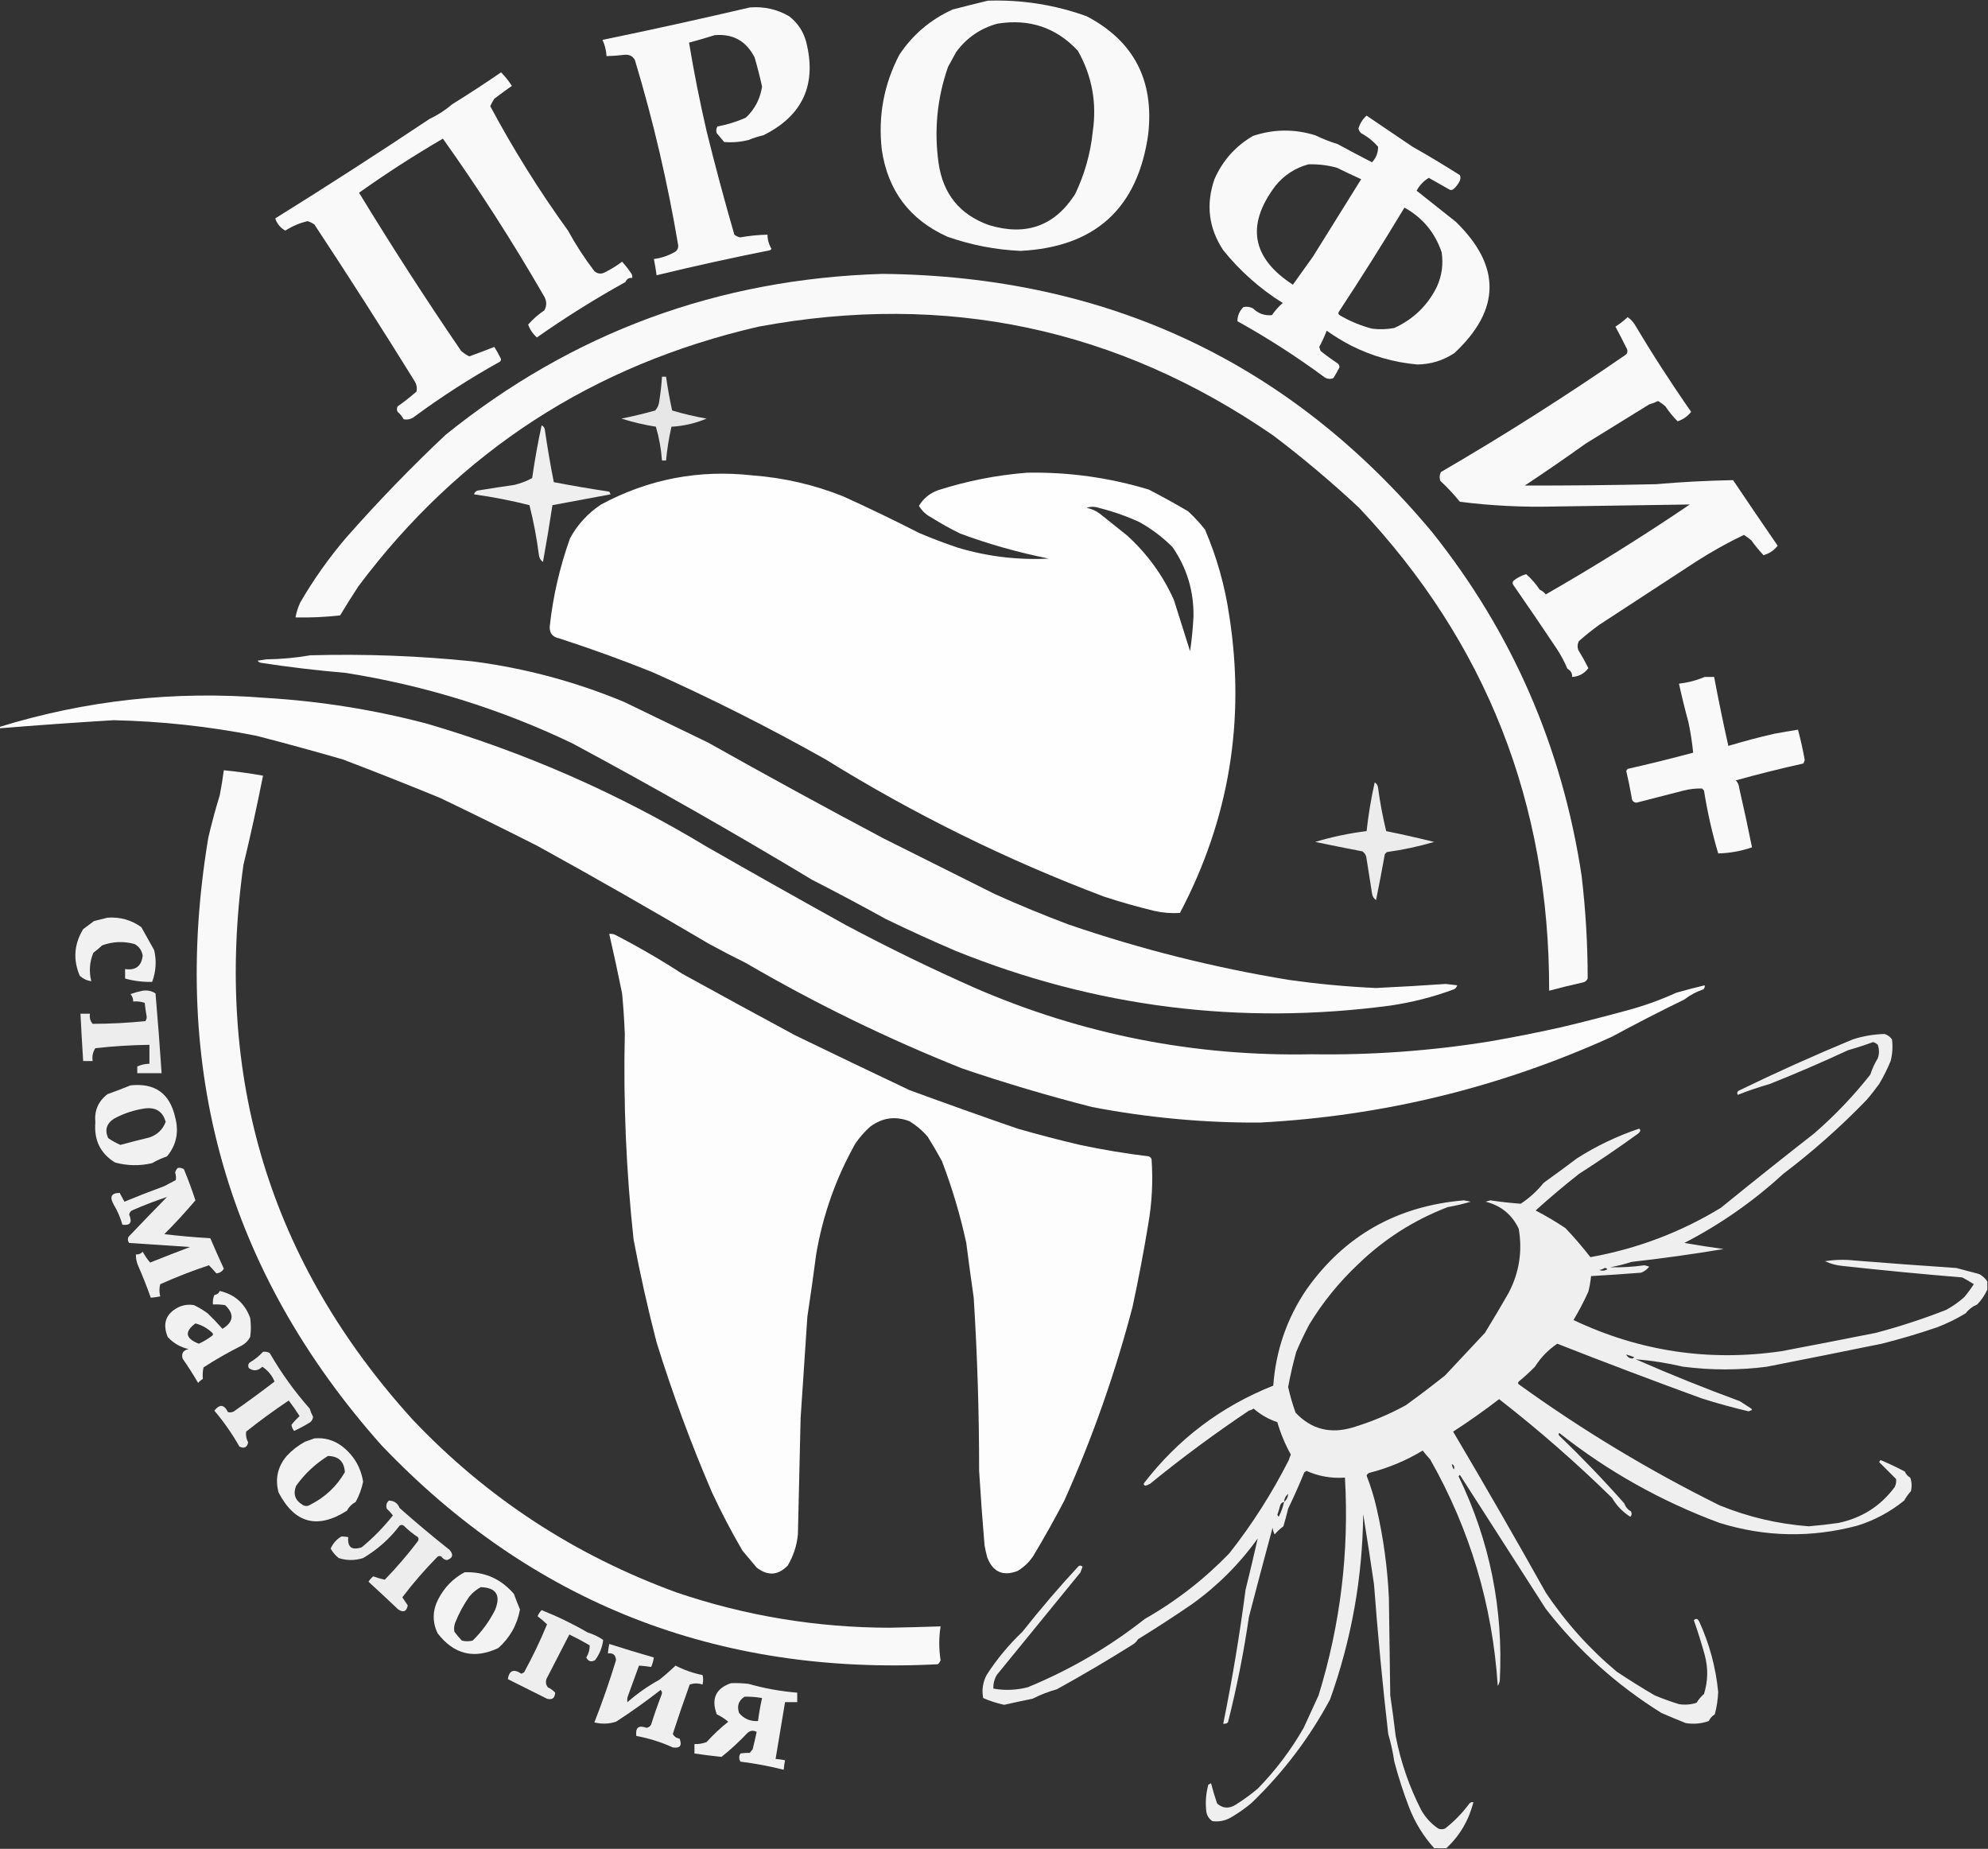 <?xml version="1.0" encoding="UTF-8"?> <svg xmlns="http://www.w3.org/2000/svg" width="1470" height="1367" viewBox="0 0 1470 1367" fill="none"><rect x="0" y="0" width="1470" height="1367" fill="#333333" stroke="none"/><g clip-path="url(#clip0_75_101)"><path opacity="0.972" fill-rule="evenodd" clip-rule="evenodd" d="M730.5 0.5C755.592 -0.308 779.926 3.526 803.5 12C838.417 30.317 853.584 59.484 849 99.5C841.247 154.08 809.747 182.747 754.5 185.5C735.954 184.638 717.954 181.138 700.5 175C672.602 162.421 656.435 140.921 652 110.5C649.234 85.75 653.568 62.416 665 40.5C674.9 25.598 688.066 14.431 704.5 7C713.28 4.715 721.947 2.548 730.5 0.5ZM737.5 17.5C761.147 13.683 780.981 20.35 797 37.5C807.501 56.116 811.167 76.116 808 97.5C806.317 113.58 801.984 128.914 795 143.5C779.978 167.016 758.811 174.683 731.5 166.5C709.816 158.869 697.316 143.536 694 120.5C690.624 96.22 692.958 72.554 701 49.5C702.991 45.839 704.991 42.172 707 38.5C714.72 27.977 724.887 20.977 737.5 17.5Z" fill="white"></path><path opacity="0.97" fill-rule="evenodd" clip-rule="evenodd" d="M554.5 5.5C564.907 4.675 574.573 6.842 583.5 12C589.656 16.761 593.823 22.928 596 30.5C604.183 62.328 593.683 85.494 564.5 100C560.73 100.868 557.064 102.034 553.5 103.5C547.568 104.993 541.568 105.493 535.5 105C533.667 102.833 531.833 100.667 530 98.5C529.349 96.765 529.515 95.098 530.5 93.5C537.756 92.165 544.756 89.998 551.5 87C558.11 80.782 562.11 73.115 563.5 64C561.92 56.849 560.087 49.682 558 42.5C551.851 30.343 542.017 24.843 528.5 26C522.199 27.991 515.865 29.825 509.5 31.5C513.133 53.462 517.466 75.295 522.5 97C528.829 122.651 535.663 148.151 543 173.5C544.313 174.573 545.813 175.24 547.5 175.5C554.116 174.32 560.782 173.654 567.5 173.5C567.562 177.337 568.562 180.837 570.5 184C570.167 184.333 569.833 184.667 569.5 185C541.317 190.602 513.317 196.769 485.5 203.5C484.962 199.476 484.295 195.476 483.5 191.5C489.225 190.758 494.559 188.925 499.5 186C500.944 184.874 501.61 183.374 501.5 181.5C493.717 135.122 483.051 89.456 469.5 44.5C467.982 41.559 465.482 40.226 462 40.5C457.511 41.04 453.011 41.374 448.5 41.5C448.256 37.272 447.256 33.272 445.5 29.5C482.13 21.92 518.463 13.92 554.5 5.5Z" fill="white"></path><path opacity="0.971" fill-rule="evenodd" clip-rule="evenodd" d="M370.5 53.5C373.493 56.501 376.159 59.835 378.5 63.5C374.092 66.604 369.759 69.771 365.5 73C364.373 74.753 363.373 76.587 362.5 78.5C379.68 110.586 398.846 141.252 420 170.5C425.754 181.015 432.254 191.015 439.5 200.5C441.826 202.449 444.326 202.782 447 201.5C451.61 199.211 455.943 196.544 460 193.5C462.589 196.368 464.922 199.368 467 202.5C467.483 203.448 467.649 204.448 467.5 205.5C465.088 205.244 463.421 206.244 462.5 208.5C439.901 221.044 418.067 234.711 397 249.5C394.064 246.891 391.897 243.724 390.5 240C393.993 236.012 397.993 232.512 402.5 229.5C404.506 225.897 404.34 222.231 402 218.5C378.987 178.656 354.153 139.989 327.5 102.5C306.206 114.923 285.539 128.256 265.5 142.5C289.617 182.129 314.784 221.129 341 259.5C342.845 261.087 344.845 262.421 347 263.5C353.292 261.24 359.459 258.907 365.5 256.5C367.087 258.97 368.587 261.636 370 264.5C370.749 265.635 370.583 266.635 369.5 267.5C347.71 279.618 326.71 293.118 306.5 308C304.086 309.885 301.419 310.552 298.5 310C297.349 307.881 295.849 306.047 294 304.5C293.333 303.167 293.333 301.833 294 300.5C298.848 297.074 303.515 293.408 308 289.5C308.484 287.087 308.15 284.754 307 282.5C282.715 243.301 257.881 204.468 232.5 166C230.933 164.924 229.266 164.091 227.5 163.5C221.519 164.913 216.019 167.246 211 170.5C207.373 168.514 204.873 165.514 203.5 161.5C241.897 137.6 279.897 113.1 317.5 88C323.714 85.067 329.381 81.4 334.5 77C346.795 69.37 358.795 61.537 370.5 53.5Z" fill="white"></path><path opacity="0.969" fill-rule="evenodd" clip-rule="evenodd" d="M1010.5 85.5C1021.85 93.173 1033.18 100.84 1044.5 108.5C1056.35 115.203 1068.02 122.203 1079.5 129.5C1080.19 131.064 1080.02 132.731 1079 134.5C1077.85 136.649 1076.35 138.482 1074.5 140C1073.5 140.667 1072.5 140.667 1071.5 140C1066.48 137.157 1061.48 134.323 1056.5 131.5C1052.64 133.858 1049.64 137.025 1047.5 141C1057.1 148.586 1066.77 156.253 1076.5 164C1110.06 196.674 1109.73 229.007 1075.5 261C1067.24 266.527 1058.07 269.36 1048 269.5C1030.77 267.941 1014.44 263.275 999 255.5C992.746 252.246 986.746 248.579 981 244.5C979.424 248.65 977.591 252.65 975.5 256.5C975.833 257.5 976.167 258.5 976.5 259.5C980.693 262.86 985.026 266.027 989.5 269C990.059 269.725 990.392 270.558 990.5 271.5C989.112 274.261 987.612 276.927 986 279.5C983.853 280.476 981.686 280.309 979.5 279C958.895 263.781 937.395 249.947 915 237.5C914.993 233.46 916.493 229.96 919.5 227C921.913 226.516 924.246 226.85 926.5 228C930.415 231.86 935.082 233.527 940.5 233C942.824 229.677 945.491 226.677 948.5 224C931.651 213.486 916.985 200.486 904.5 185C893.734 168.724 891.567 151.224 898 132.5C904.048 118.724 913.548 108.057 926.5 100.5C941.736 95.418 957.069 95.251 972.5 100C977.818 102.574 983.318 104.741 989 106.5C997.597 111.165 1006.1 115.665 1014.5 120C1017.57 116.713 1019.07 112.88 1019 108.5C1015.45 104.421 1011.29 101.088 1006.5 98.5C1005.45 97.562 1004.78 96.395 1004.5 95C1005.66 91.156 1007.66 87.99 1010.5 85.5ZM967.5 121.5C974.622 121.284 981.622 122.117 988.5 124C994.451 126.929 1000.45 129.762 1006.5 132.5C994.655 151.53 982.822 170.53 971 189.5C966 196.5 961 203.5 956 210.5C925.587 190.773 921.253 166.439 943 137.5C949.531 129.478 957.698 124.145 967.5 121.5ZM1038.5 153.5C1051.89 160.913 1061.05 171.913 1066 186.5C1067.34 195.366 1066.18 203.866 1062.5 212C1055.65 225.853 1045.15 236.019 1031 242.5C1025.53 243.546 1020.03 243.712 1014.5 243C1006.04 240.77 998.04 237.437 990.5 233C989.549 232.282 989.383 231.449 990 230.5C1006.65 205.214 1022.82 179.548 1038.5 153.5Z" fill="white"></path><path opacity="0.971" fill-rule="evenodd" clip-rule="evenodd" d="M652.5 202.5C818.659 204.16 954.159 267.826 1059 393.5C1118.26 467.761 1155.1 552.427 1169.5 647.5C1172.49 672.882 1173.99 698.215 1174 723.5C1173.22 725.215 1171.89 726.215 1170 726.5C1161.75 728.315 1153.58 730.315 1145.5 732.5C1145.73 593.966 1098.9 474.966 1005 375.5C984.64 356.453 963.473 338.62 941.5 322C826.262 242.639 699.429 215.806 561 241.5C438.411 269.724 339.744 333.724 265 433.5C260.384 440.559 255.884 447.726 251.5 455C240.536 456.248 229.536 456.748 218.5 456.5C219.178 452.715 220.345 449.049 222 445.5C231.832 428.528 243.165 412.528 256 397.5C279.412 370.91 303.912 345.577 329.5 321.5C423.277 245.847 530.943 206.181 652.5 202.5Z" fill="white"></path><path opacity="0.97" fill-rule="evenodd" clip-rule="evenodd" d="M1203.5 234.5C1205.43 235.763 1207.1 237.43 1208.5 239.5C1221.76 261.734 1235.76 283.401 1250.5 304.5C1247.87 307.817 1244.54 310.15 1240.5 311.5C1237.15 308.149 1234.15 304.482 1231.5 300.5C1229.81 298.973 1227.97 297.64 1226 296.5C1223.93 297.525 1221.76 298.358 1219.5 299C1203.79 308.73 1188.13 318.396 1172.5 328C1157.74 338.559 1142.74 348.893 1127.5 359C1159.83 359.06 1192.17 358.727 1224.5 358C1243.37 356.36 1262.37 355.36 1281.5 355C1292.34 371.149 1303.34 387.315 1314.5 403.5C1311.76 406.954 1308.26 409.288 1304 410.5C1300.77 407.049 1297.77 403.382 1295 399.5C1293.26 398.044 1291.42 396.711 1289.5 395.5C1277.37 401.318 1265.7 407.818 1254.5 415C1230.41 430.701 1206.41 446.367 1182.5 462C1177.32 465.76 1172.32 469.76 1167.5 474C1166.41 476.064 1166.24 478.231 1167 480.5C1169.68 484.857 1172.18 489.357 1174.5 494C1171.51 498.046 1167.51 500.213 1162.5 500.5C1162.62 497.743 1161.45 495.743 1159 494.5C1156.79 489.196 1154.12 484.196 1151 479.5C1140.52 463.804 1129.86 448.138 1119 432.5C1118.33 431.5 1118.33 430.5 1119 429.5C1121.81 427.199 1124.98 425.533 1128.5 424.5C1132.31 427.814 1135.64 431.647 1138.5 436C1140.31 436.81 1141.81 437.976 1143 439.5C1179.43 418.607 1214.93 396.441 1249.5 373C1216.17 373.458 1182.84 373.958 1149.5 374.5C1126.07 375.097 1102.74 373.93 1079.5 371C1075.05 365.514 1070.22 360.347 1065 355.5C1064.24 353.231 1064.41 351.064 1065.5 349C1112.33 321.757 1157.99 292.757 1202.5 262C1203.65 260.396 1203.65 258.73 1202.5 257C1199.93 251.774 1197.26 246.607 1194.5 241.5C1197.83 239.366 1200.83 237.032 1203.5 234.5Z" fill="white"></path><path opacity="0.882" fill-rule="evenodd" clip-rule="evenodd" d="M489.5 278.5C490.5 278.5 491.5 278.5 492.5 278.5C493.689 286.871 495.189 295.204 497 303.5C505.301 306.002 513.801 308.002 522.5 309.5C514.246 312.991 505.579 314.991 496.5 315.5C494.621 323.743 493.288 332.076 492.5 340.5C491.5 340.5 490.5 340.5 489.5 340.5C488.882 332.006 487.382 323.673 485 315.5C476.355 314.125 467.855 312.125 459.5 309.5C467.915 307.82 476.248 305.82 484.5 303.5C486.252 301.494 487.252 299.161 487.5 296.5C488.449 290.524 489.116 284.524 489.5 278.5Z" fill="white"></path><path opacity="0.918" fill-rule="evenodd" clip-rule="evenodd" d="M400.5 314.5C402.045 315.23 402.878 316.563 403 318.5C404.845 331.255 407.012 343.922 409.5 356.5C423.03 359.102 436.697 361.435 450.5 363.5C450.833 364.167 451.167 364.833 451.5 365.5C437.147 368.174 422.813 370.841 408.5 373.5C406.355 387.516 404.021 401.516 401.5 415.5C399.76 414.284 398.76 412.618 398.5 410.5C396.917 398.001 394.584 385.667 391.5 373.5C377.985 370.102 364.318 367.435 350.5 365.5C351.115 363.616 352.448 362.616 354.5 362.5C363.152 361.073 371.819 359.74 380.5 358.5C385.103 357.357 389.437 355.69 393.5 353.5C395.38 340.315 397.713 327.315 400.5 314.5Z" fill="white"></path><path opacity="0.993" fill-rule="evenodd" clip-rule="evenodd" d="M759.5 349.5C790.232 348.951 820.232 353.118 849.5 362C859.313 367.073 868.98 372.406 878.5 378C883.006 382.173 887.173 386.673 891 391.5C899.809 412.071 905.809 433.404 909 455.5C921.031 532.775 908.865 605.941 872.5 675C866.116 675.399 859.783 674.899 853.5 673.5C841.032 670.466 828.699 666.966 816.5 663C744.402 635.783 675.735 601.95 610.5 561.5C568.857 538.038 526.19 516.538 482.5 497C459.787 487.874 436.787 479.54 413.5 472C408.524 471.027 406.191 468.027 406.5 463C408.948 440.763 413.948 419.096 421.5 398C427.076 387.757 434.742 379.424 444.5 373C479.431 354.216 516.764 347.05 556.5 351.5C579.716 353.253 602.049 358.419 623.5 367C642.397 375.574 661.063 384.574 679.5 394C689.011 398.059 698.678 401.726 708.5 405C730.361 411.524 752.694 414.191 775.5 413C753.147 408.555 731.313 402.388 710 394.5C702.607 390.887 695.44 386.887 688.5 382.5C684.724 380.559 681.724 377.726 679.5 374C682.803 368.532 687.47 364.699 693.5 362.5C715.096 355.57 737.096 351.237 759.5 349.5ZM803.5 375.5C806.331 374.444 809.331 374.444 812.5 375.5C822.871 378.088 832.871 381.588 842.5 386C851.519 391.017 859.686 397.183 867 404.5C877.659 419.962 882.826 437.128 882.5 456C882.071 464.543 881.238 473.043 880 481.5C876.004 468.852 872.004 456.186 868 443.5C859.819 425.324 848.319 409.491 833.5 396C826.858 390.697 820.191 385.364 813.5 380C810.531 377.682 807.198 376.182 803.5 375.5Z" fill="white"></path><path opacity="0.977" fill-rule="evenodd" clip-rule="evenodd" d="M229.5 484.5C269.723 483.4 309.723 484.9 349.5 489C388.158 493.998 425.491 503.998 461.5 519C482.113 528.972 502.78 538.972 523.5 549C566.459 573.15 609.792 596.817 653.5 620C680.833 633.667 708.167 647.333 735.5 661C753.44 669.09 771.606 676.59 790 683.5C843.127 701.728 897.461 715.395 953 724.5C974.524 727.551 996.024 729.551 1017.5 730.5C1034.68 729.689 1051.84 728.689 1069 727.5C1071.83 727.833 1074.67 728.167 1077.5 728.5C1077.13 729.902 1076.3 730.902 1075 731.5C1059.78 737.146 1044.11 741.146 1028 743.5C917.037 758.248 809.871 744.748 706.5 703C689.171 695.587 672.005 687.753 655 679.5C636.978 669.549 618.812 659.883 600.5 650.5C542.345 615.493 483.178 581.826 423 549.5C369.796 524.068 313.963 506.734 255.5 497.5C234.404 495.715 213.404 493.215 192.5 490C191.692 489.692 191.025 489.192 190.5 488.5C192.667 488.167 194.833 487.833 197 487.5C208.212 487.335 219.045 486.335 229.5 484.5Z" fill="white"></path><path opacity="0.967" fill-rule="evenodd" clip-rule="evenodd" d="M1260.5 500.5C1262.83 500.5 1265.17 500.5 1267.5 500.5C1270.7 517.544 1274.2 534.544 1278 551.5C1289.21 548.123 1300.54 545.123 1312 542.5C1317.83 541.433 1323.67 540.433 1329.5 539.5C1331.48 546.887 1333.14 554.387 1334.5 562C1334.17 562.833 1333.83 563.667 1333.5 564.5C1316.72 568.222 1300.06 572.389 1283.5 577C1285 578.491 1285.84 580.324 1286 582.5C1289.37 597.074 1292.54 611.74 1295.5 626.5C1287.4 629.295 1279.06 630.795 1270.5 631C1265.99 615.787 1262.49 600.287 1260 584.5C1259.5 584 1259 583.5 1258.5 583C1253.97 582.891 1249.47 583.391 1245 584.5C1233.34 587.499 1221.67 590.499 1210 593.5C1207.72 593.188 1206.55 591.855 1206.5 589.5C1205.36 582.958 1204.02 576.458 1202.5 570C1202.83 569.5 1203.17 569 1203.5 568.5C1219.82 564.806 1235.99 560.806 1252 556.5C1251.23 548.996 1250.07 541.496 1248.5 534C1245.91 524.489 1243.58 514.989 1241.5 505.5C1248.24 504.696 1254.57 503.03 1260.5 500.5Z" fill="white"></path><path opacity="0.981" fill-rule="evenodd" clip-rule="evenodd" d="M-0.5 538.5C-0.5 538.167 -0.5 537.833 -0.5 537.5C63.456 517.745 129.123 510.578 196.5 516C236.818 518.426 276.485 524.759 315.5 535C388.593 556.459 457.593 586.792 522.5 626C556.582 645.499 590.916 664.833 625.5 684C656.739 700.64 688.572 716.14 721 730.5C800.381 764.899 883.381 781.232 970 779.5C1014.12 780.181 1057.95 777.014 1101.5 770C1119.25 766.931 1136.91 763.431 1154.5 759.5C1170.23 755.753 1185.9 751.753 1201.5 747.5C1214.6 744.08 1227.26 739.58 1239.5 734C1246.51 731.999 1253.51 730.166 1260.5 728.5C1260.72 729.675 1260.39 730.675 1259.5 731.5C1254.38 733.226 1249.71 735.726 1245.5 739C1227.44 747.78 1209.61 756.947 1192 766.5C1109.2 804.061 1022.37 825.228 931.5 830C889.902 830.222 848.569 826.388 807.5 818.5C775.109 810.237 743.109 800.737 711.5 790C656.146 767.938 602.813 741.938 551.5 712C542.401 707.523 533.401 702.856 524.5 698C482.54 673.213 440.207 649.047 397.5 625.5C373.574 613.37 349.574 601.537 325.5 590C301.642 580.199 277.642 570.699 253.5 561.5C232.181 555.339 210.848 549.505 189.5 544C154.76 537.117 119.594 533.283 84 532.5C55.81 534.202 27.643 536.202 -0.5 538.5Z" fill="white"></path><path opacity="0.971" fill-rule="evenodd" clip-rule="evenodd" d="M165.5 569.5C175.256 570.465 184.923 571.799 194.5 573.5C190.092 595.718 185.259 617.718 180 639.5C158.079 796.693 199.746 933.36 305 1049.5C359.75 1107.3 424.917 1149.96 500.5 1177.5C551.298 1194.71 603.631 1203.38 657.5 1203.5C670.172 1203.26 682.838 1202.92 695.5 1202.5C694.201 1210.83 694.201 1219.16 695.5 1227.5C695.081 1228.67 694.415 1229.67 693.5 1230.5C530.145 1238.92 392.978 1184.92 282 1068.5C168.193 940.429 125.526 790.763 154 619.5C156.455 608.891 159.288 598.391 162.5 588C163.696 581.854 164.696 575.687 165.5 569.5Z" fill="white"></path><path opacity="0.906" fill-rule="evenodd" clip-rule="evenodd" d="M1016.5 578.5C1017.97 579.347 1018.8 580.68 1019 582.5C1020.45 593.353 1022.45 604.02 1025 614.5C1036.91 616.932 1048.75 619.599 1060.5 622.5C1049.04 625.844 1037.37 628.344 1025.5 630C1025 630.5 1024.5 631 1024 631.5C1021.97 642.86 1019.81 654.194 1017.5 665.5C1015.76 664.284 1014.76 662.618 1014.5 660.5C1013.12 652.007 1011.79 643.507 1010.5 635C1010.32 632.7 1009.32 630.866 1007.5 629.5C995.816 627.257 984.15 624.924 972.5 622.5C984.925 618.761 997.591 616.094 1010.5 614.5C1011.85 602.334 1013.85 590.334 1016.5 578.5Z" fill="white"></path><path opacity="0.926" fill-rule="evenodd" clip-rule="evenodd" d="M79.5 678.5C88.77 677.853 97.104 680.187 104.5 685.5C107.677 691.189 110.843 696.856 114 702.5C115.859 710.487 115.359 718.32 112.5 726C105.646 726.133 98.979 725.299 92.5 723.5C92.5 721.167 92.5 718.833 92.5 716.5C100.317 717.682 104.65 714.349 105.5 706.5C104.837 702.659 102.837 699.825 99.5 698C91.381 695.771 83.381 696.104 75.5 699C73.442 700.933 71.275 702.767 69 704.5C66.207 711.297 65.707 718.297 67.5 725.5C64.282 725.024 61.448 723.691 59 721.5C53.92 709.591 54.754 698.091 61.5 687C64.167 685 66.833 683 69.5 681C72.952 680.115 76.286 679.282 79.5 678.5Z" fill="white"></path><path opacity="0.991" fill-rule="evenodd" clip-rule="evenodd" d="M450.5 690.5C451.873 690.343 453.207 690.51 454.5 691C471.664 699.836 488.331 709.502 504.5 720C532.215 735.276 560.048 750.443 588 765.5C616.133 779.15 644.3 792.65 672.5 806C698.999 815.739 725.665 825.239 752.5 834.5C767.74 838.881 783.074 842.881 798.5 846.5C815.384 850.073 832.384 852.907 849.5 855C850.428 855.388 851.095 856.055 851.5 857C852.662 873.232 851.829 889.398 849 905.5C845.652 925.753 841.819 945.919 837.5 966C824.625 1015.29 807.792 1063.13 787 1109.5C779.697 1123.45 772.031 1137.12 764 1150.5C761.011 1154.99 757.178 1158.65 752.5 1161.5C741.674 1165.67 734.174 1162.34 730 1151.5C729.206 1148.53 728.539 1145.53 728 1142.5C726.439 1124.07 725.106 1105.73 724 1087.5C724.02 1044.79 722.687 1002.12 720 959.5C718.075 946.114 716.241 932.614 714.5 919C710.031 898.336 704.031 878.17 696.5 858.5C693.158 852.344 689.658 846.344 686 840.5C682.138 835.976 677.638 832.142 672.5 829C662.073 825.026 652.406 826.359 643.5 833C639.304 836.696 635.637 840.863 632.5 845.5C618.095 871.041 608.429 898.374 603.5 927.5C601.496 942.865 599.33 958.198 597 973.5C595.329 998.62 593.662 1023.62 592 1048.5C591.364 1077.17 590.697 1105.83 590 1134.5C589.195 1142.76 586.695 1150.42 582.5 1157.5C575.338 1164.88 567.671 1165.38 559.5 1159C555.963 1154.8 552.463 1150.64 549 1146.5C540.838 1132.51 533.338 1118.18 526.5 1103.5C510.906 1067.26 497.239 1030.26 485.5 992.5C478.969 967.292 473.302 941.959 468.5 916.5C463.032 866.109 460.866 815.442 462 764.5C461.613 754.481 460.946 744.481 460 734.5C457.019 719.761 453.853 705.094 450.5 690.5Z" fill="white"></path><path opacity="0.91" fill-rule="evenodd" clip-rule="evenodd" d="M105.5 732.5C109.03 731.989 112.196 732.656 115 734.5C116.682 754.04 118.182 773.707 119.5 793.5C113.5 793.5 107.5 793.5 101.5 793.5C101.5 791.833 101.5 790.167 101.5 788.5C104.336 787.224 107.336 786.558 110.5 786.5C110.5 781.833 110.5 777.167 110.5 772.5C97.128 772.691 83.795 773.525 70.5 775C68.656 777.804 67.989 780.97 68.5 784.5C66.167 784.5 63.833 784.5 61.5 784.5C60.745 772.839 60.078 761.172 59.5 749.5C61.833 749.5 64.167 749.5 66.5 749.5C66.055 752.365 66.722 754.865 68.5 757C81.514 756.958 94.514 756.291 107.5 755C108.081 754.107 108.415 753.107 108.5 752C107.877 748.519 107.377 745.019 107 741.5C104.281 740.556 101.448 740.223 98.5 740.5C98.528 738.418 97.861 736.584 96.5 735C99.5 733.926 102.5 733.093 105.5 732.5Z" fill="white"></path><path opacity="0.92" fill-rule="evenodd" clip-rule="evenodd" d="M1469.5 947.5C1469.5 949.5 1469.5 951.5 1469.5 953.5C1467.68 957.515 1465.18 961.182 1462 964.5C1458.57 965.931 1455.74 968.098 1453.5 971C1446.68 975.158 1439.52 978.658 1432 981.5C1418.66 986.043 1405.16 990.043 1391.5 993.5C1363.11 999.284 1334.78 1004.95 1306.5 1010.5C1285.83 1013.17 1265.17 1013.17 1244.5 1010.5C1232.93 1007.79 1221.26 1005.96 1209.5 1005C1234.79 1016.08 1260.46 1026.42 1286.5 1036C1289.34 1037.83 1292.17 1039.67 1295 1041.5C1295.17 1041.83 1295.33 1042.17 1295.5 1042.5C1294.67 1042.83 1293.83 1043.17 1293 1043.5C1281.37 1040.77 1269.87 1037.6 1258.5 1034C1222.69 1020.96 1187.03 1007.46 1151.5 993.5C1144.81 998.028 1139.31 1003.69 1135 1010.5C1131.22 1014.36 1127.22 1018.03 1123 1021.5C1122.33 1022.17 1122.33 1022.83 1123 1023.5C1169.91 1057.36 1219.41 1087.2 1271.5 1113C1292.72 1121.64 1314.72 1126.81 1337.5 1128.5C1344.86 1127.89 1352.19 1127.05 1359.5 1126C1376.8 1122.33 1390.63 1113.5 1401 1099.5C1401.99 1097.55 1402.32 1095.55 1402 1093.5C1397.82 1089.32 1393.65 1085.15 1389.5 1081C1389.83 1080.5 1390.17 1080 1390.5 1079.5C1396.59 1082.05 1402.59 1084.88 1408.5 1088C1409.31 1089.97 1410.64 1091.47 1412.5 1092.5C1413.66 1095.78 1413.82 1099.12 1413 1102.5C1411.09 1104.66 1409.42 1106.99 1408 1109.5C1397.65 1117.86 1386.15 1124.03 1373.5 1128C1339.32 1137.12 1305.32 1136.46 1271.5 1126C1228.24 1109.96 1188.74 1087.8 1153 1059.5C1152.33 1060.17 1152.33 1060.83 1153 1061.5C1169.64 1077.48 1185.64 1094.14 1201 1111.5C1201.94 1114.11 1203.61 1116.11 1206 1117.5C1206.78 1118.94 1206.61 1120.28 1205.5 1121.5C1199.87 1117.88 1195.37 1113.21 1192 1107.5C1165.63 1081.63 1137.79 1057.3 1108.5 1034.5C1097.39 1043.04 1086.05 1051.04 1074.5 1058.5C1097.8 1097.88 1120.63 1137.55 1143 1177.5C1157.77 1199.59 1175.27 1219.09 1195.5 1236C1204.64 1242.07 1213.98 1247.91 1223.5 1253.5C1229.42 1255.96 1235.42 1258.13 1241.5 1260C1245.91 1260.7 1250.24 1260.36 1254.5 1259C1255.96 1256.54 1257.79 1254.37 1260 1252.5C1262.98 1242.92 1263.15 1233.25 1260.5 1223.5C1258.12 1214.87 1255.46 1206.37 1252.5 1198C1253.99 1196.37 1255.32 1196.7 1256.5 1199C1264.04 1215.53 1268.71 1232.87 1270.5 1251C1270.26 1256.59 1269.43 1262.09 1268 1267.5C1266.04 1268.75 1264.54 1270.41 1263.5 1272.5C1257.99 1274.45 1252.32 1274.95 1246.5 1274C1240.49 1271.61 1234.49 1269.11 1228.5 1266.5C1195.32 1245.81 1166.82 1220.14 1143 1189.5C1121.87 1156.59 1100.7 1123.59 1079.5 1090.5C1079.17 1090.83 1078.83 1091.17 1078.5 1091.5C1101.55 1139.09 1111.71 1189.43 1109 1242.5C1108.78 1243.94 1108.28 1245.27 1107.5 1246.5C1103.58 1186.61 1086.91 1130.77 1057.5 1079C1055.55 1076.93 1053.71 1074.76 1052 1072.5C1039.7 1079.94 1026.53 1085.44 1012.5 1089C1011.57 1089.39 1010.91 1090.05 1010.5 1091C1013.63 1099.01 1016.13 1107.17 1018 1115.5C1022.97 1137.22 1025.97 1159.22 1027 1181.5C1027.33 1205.5 1027.67 1229.5 1028 1253.5C1029.47 1263.38 1030.8 1273.38 1032 1283.5C1035.73 1302.77 1042.06 1321.1 1051 1338.5C1054.15 1343.95 1058.31 1348.45 1063.5 1352C1065.17 1352.67 1066.83 1352.67 1068.5 1352C1075.33 1346.67 1081.33 1340.51 1086.5 1333.5C1087.32 1332.61 1088.32 1332.28 1089.5 1332.5C1086.08 1345.88 1079.42 1357.21 1069.5 1366.5C1066.5 1366.5 1063.5 1366.5 1060.5 1366.5C1052.55 1357.69 1046.38 1347.69 1042 1336.5C1037.72 1325.33 1034.05 1313.99 1031 1302.5C1029.98 1295.55 1028.48 1288.72 1026.5 1282C1022.28 1245.24 1018.78 1208.41 1016 1171.5C1013.48 1154.23 1010.82 1136.9 1008 1119.5C1007.49 1166.6 999.321 1212.27 983.5 1256.5C968.245 1284.94 948.912 1310.44 925.5 1333C921.144 1336.69 916.477 1340.02 911.5 1343C906.822 1346.03 901.822 1347.2 896.5 1346.5C894.022 1344.83 892.522 1342.5 892 1339.5C891.2 1332.73 891.7 1326.07 893.5 1319.5C894.167 1319.17 894.833 1318.83 895.5 1318.5C896.788 1323.56 898.288 1328.56 900 1333.5C904.109 1337.11 908.609 1337.44 913.5 1334.5C919.328 1330.85 924.828 1326.85 930 1322.5C943.268 1308.91 954.601 1293.91 964 1277.5C967.675 1269.49 971.341 1261.49 975 1253.5C991.173 1201.1 997.673 1147.43 994.5 1092.5C984.529 1093.21 975.029 1091.55 966 1087.5C965.586 1087.96 965.086 1088.29 964.5 1088.5C960.78 1097.61 956.78 1106.61 952.5 1115.5C951.435 1119.86 950.268 1124.2 949 1128.5C946.618 1130.26 944.452 1132.26 942.5 1134.5C941.702 1132.92 941.202 1131.26 941 1129.5C935.058 1151.5 929.225 1173.5 923.5 1195.5C919.668 1221.82 914.502 1247.82 908 1273.5C906.989 1274.34 905.822 1274.67 904.5 1274.5C911.149 1241.81 916.649 1208.81 921 1175.5C924.134 1162.82 927.134 1150.16 930 1137.5C916.5 1156.33 900.333 1172.5 881.5 1186C868.334 1195.04 855 1203.71 841.5 1212C840.5 1213.67 839.167 1215 837.5 1216C819.198 1227.49 800.532 1238.49 781.5 1249C775.245 1250.75 769.245 1253.08 763.5 1256C756.481 1257.42 749.481 1258.92 742.5 1260.5C737.095 1259.31 731.929 1257.64 727 1255.5C725.89 1249.53 726.724 1243.86 729.5 1238.5C737.035 1226.79 745.868 1216.13 756 1206.5C769.291 1189.67 783.124 1173.5 797.5 1158C798.635 1157.25 799.635 1157.42 800.5 1158.5C799.902 1159.79 799.402 1161.13 799 1162.5C778.25 1187.9 757.583 1213.24 737 1238.5C735.241 1241.61 734.408 1244.94 734.5 1248.5C743.064 1250.02 751.564 1249.68 760 1247.5C791.336 1234.6 820.169 1217.76 846.5 1197C869.616 1183.85 890.449 1167.68 909 1148.5C925.919 1127.01 940.586 1104.01 953 1079.5C953.402 1078.13 953.902 1076.79 954.5 1075.5C950.259 1067.86 946.926 1059.86 944.5 1051.5C937.983 1049.33 932.15 1045.99 927 1041.5C925.933 1042.19 924.766 1042.69 923.5 1043C898.292 1059.88 873.959 1077.88 850.5 1097C849.391 1097.64 848.225 1098.14 847 1098.5C845.743 1098.15 845.409 1097.48 846 1096.5C871.209 1063.8 903.042 1039.8 941.5 1024.5C943.403 998.497 951.57 974.831 966 953.5C994.15 913.648 1032.98 891.648 1082.5 887.5C1084.17 887.833 1085.83 888.167 1087.5 888.5C1081.93 890.152 1076.26 891.485 1070.5 892.5C1045.64 902.03 1023.64 916.03 1004.5 934.5C990.153 947.985 977.987 962.985 968 979.5C964.555 986.056 961.388 992.722 958.5 999.5C956.116 1008.09 954.116 1016.75 952.5 1025.5C953.906 1031.89 955.739 1038.22 958 1044.5C969.52 1056.69 983.52 1060.36 1000 1055.5C1013.77 1051.39 1026.93 1045.89 1039.5 1039C1049.27 1031.93 1058.94 1024.6 1068.5 1017C1078.39 1006.45 1088.22 995.948 1098 985.5C1103.94 975.801 1109.77 965.968 1115.5 956C1123.36 941.026 1125.86 925.193 1123 908.5C1117.99 897.998 1109.83 891.331 1098.5 888.5C1099.67 888.167 1100.83 887.833 1102 887.5C1109.51 888.627 1117.01 889.461 1124.5 890C1130.94 885.728 1136.61 880.561 1141.5 874.5C1149.76 868.588 1157.93 862.588 1166 856.5C1180.33 847.335 1195.67 840.001 1212 834.5C1213.29 835.35 1213.12 836.517 1211.5 838C1197.09 848.418 1182.42 858.418 1167.5 868C1156.54 876.624 1145.87 885.624 1135.5 895C1143.09 898.935 1150.43 903.268 1157.5 908C1164.04 914.874 1170.21 922.04 1176 929.5C1210.53 923.307 1242.7 911.14 1272.5 893C1295.33 874.423 1318.33 856.09 1341.5 838C1356.77 824.738 1370.6 810.238 1383 794.5C1384.36 790.254 1386.19 786.254 1388.5 782.5C1389.67 779.151 1389.67 775.818 1388.5 772.5C1387.53 771.511 1386.37 770.844 1385 770.5C1378.91 772.731 1372.74 774.731 1366.5 776.5C1347.38 785.393 1328.05 793.727 1308.5 801.5C1300.49 803.79 1292.66 806.456 1285 809.5C1284.25 808.365 1284.42 807.365 1285.5 806.5C1313.24 793.014 1341.41 780.347 1370 768.5C1377.76 766.013 1385.59 764.68 1393.5 764.5C1395.8 765.231 1397.64 766.564 1399 768.5C1399.69 773.891 1399.36 779.225 1398 784.5C1395.59 790.363 1392.76 796.03 1389.5 801.5C1386.49 805.668 1383.33 809.668 1380 813.5C1360.88 833.268 1340.38 851.434 1318.5 868C1296.57 888.156 1272.24 905.156 1245.5 919C1255.08 920.655 1264.75 922.155 1274.5 923.5C1251.95 927.269 1229.28 930.436 1206.5 933C1201.26 934.693 1195.93 936.026 1190.5 937C1199.02 937.193 1207.52 936.693 1216 935.5C1217.17 935.833 1218.33 936.167 1219.5 936.5C1217.94 938.554 1215.94 940.054 1213.5 941C1201.17 941.966 1188.84 942.8 1176.5 943.5C1176.1 947.375 1175.44 951.208 1174.5 955C1171.21 962.268 1167.54 969.268 1163.5 976C1212.51 999.21 1263.84 1006.88 1317.5 999C1340.73 994.588 1363.9 990.088 1387 985.5C1404.7 980.823 1422.03 975.157 1439 968.5C1443.91 965.871 1448.41 962.705 1452.5 959C1455.03 955.974 1457.36 952.807 1459.5 949.5C1456.8 947.73 1453.97 946.063 1451 944.5C1421.36 942.06 1391.86 939.227 1362.5 936C1357.96 935.614 1353.62 934.448 1349.5 932.5C1356.81 931.335 1364.14 931.169 1371.5 932C1396.43 933.989 1421.43 935.822 1446.5 937.5C1452.17 939 1457.83 940.5 1463.5 942C1466.02 943.36 1468.02 945.193 1469.5 947.5ZM1186.5 937.5C1187.38 937.369 1188.04 937.702 1188.5 938.5C1186.58 939.641 1184.58 939.808 1182.5 939C1184.06 938.79 1185.39 938.29 1186.5 937.5ZM1202.5 1001.5C1204.5 1002.04 1206.5 1002.71 1208.5 1003.5C1208 1003.83 1207.5 1004.17 1207 1004.5C1204.82 1004.3 1203.32 1003.3 1202.5 1001.5ZM1073.5 1082.5C1075.27 1083.31 1075.77 1084.65 1075 1086.5C1074.21 1085.26 1073.71 1083.92 1073.5 1082.5ZM952.5 1104.5C952.346 1106.97 951.346 1108.97 949.5 1110.5C949.654 1108.03 950.654 1106.03 952.5 1104.5ZM949.5 1110.5C948.623 1114.35 947.289 1118.02 945.5 1121.5C945.167 1121 944.833 1120.5 944.5 1120C945.268 1117.86 945.934 1115.7 946.5 1113.5C946.868 1111.82 947.868 1110.82 949.5 1110.5Z" fill="white"></path><path opacity="0.933" fill-rule="evenodd" clip-rule="evenodd" d="M96.5 802.5C114.504 800.55 125.504 808.383 129.5 826C132.45 836.911 130.45 846.578 123.5 855C119.645 856.284 115.979 857.95 112.5 860C103.263 862.154 94.097 861.987 85 859.5C74.261 852.853 69.428 843.02 70.5 830C69.638 821.226 72.638 814.226 79.5 809C85.326 806.897 90.993 804.73 96.5 802.5ZM107.5 819.5C115.433 818.622 120.433 821.955 122.5 829.5C120.344 835.155 116.344 838.988 110.5 841C103.197 842.783 96.03 844.617 89 846.5C85.865 845.126 82.865 843.46 80 841.5C77.281 835.422 78.781 830.589 84.5 827C91.825 823.093 99.492 820.593 107.5 819.5Z" fill="white"></path><path opacity="0.919" fill-rule="evenodd" clip-rule="evenodd" d="M131.5 863.5C133.144 863.286 134.644 863.62 136 864.5C139.117 872.012 141.95 879.679 144.5 887.5C137.203 896.132 129.537 904.465 121.5 912.5C132.795 913.847 144.128 914.847 155.5 915.5C158.74 923.056 162.073 930.556 165.5 938C164.368 940.069 162.535 941.235 160 941.5C158.252 939.468 156.419 937.468 154.5 935.5C142.255 939.56 130.255 944.227 118.5 949.5C117.679 952.446 117.679 955.446 118.5 958.5C116.194 958.993 113.861 959.326 111.5 959.5C108.637 951.384 105.47 943.384 102 935.5C100.921 932.937 100.421 930.271 100.5 927.5C102.492 927.672 104.158 927.005 105.5 925.5C107.097 928.371 108.93 931.037 111 933.5C120.784 929.593 130.617 925.76 140.5 922C125.503 920.972 110.503 919.972 95.5 919C94.446 917.612 94.28 916.112 95 914.5C104.489 904.537 113.989 894.704 123.5 885C114.769 887.915 106.102 891.248 97.5 895C96.426 895.739 95.759 896.739 95.5 898C97.976 903.842 96.309 906.342 90.5 905.5C89.006 900.179 86.84 895.179 84 890.5C80.856 884.858 82.356 882.024 88.5 882C89.669 884.185 90.836 886.351 92 888.5C101.749 884.472 111.582 880.639 121.5 877C124.353 875.466 127.186 873.966 130 872.5C130.292 870.674 130.125 868.841 129.5 867C129.862 865.566 130.528 864.399 131.5 863.5Z" fill="white"></path><path opacity="0.931" fill-rule="evenodd" clip-rule="evenodd" d="M162.5 954.5C173.629 957.1 181.129 963.767 185 974.5C185.667 979.167 185.667 983.833 185 988.5C183.5 991.333 181.333 993.5 178.5 995C168.832 999.831 159.499 1005.16 150.5 1011C149.883 1013.76 149.716 1016.59 150 1019.5C148.686 1020.31 147.519 1021.31 146.5 1022.5C142.929 1016.36 139.095 1010.36 135 1004.5C133.997 1000.6 135.497 998.27 139.5 997.5C133.332 996.071 128.165 993.071 124 988.5C119.974 978.567 122.641 971.234 132 966.5C135.689 964.782 139.522 964.282 143.5 965C147.015 966.694 150.348 968.694 153.5 971C157.321 974.655 160.988 978.489 164.5 982.5C172.754 977.452 173.421 971.618 166.5 965C163.518 964.502 160.518 964.335 157.5 964.5C157.192 962.076 157.526 959.743 158.5 957.5C160.483 957.185 161.816 956.185 162.5 954.5ZM144.5 978.5C149.238 979.721 153.405 982.055 157 985.5C157.667 986.167 157.667 986.833 157 987.5C153.951 989.863 150.618 991.863 147 993.5C137.082 989.651 136.249 984.651 144.5 978.5Z" fill="white"></path><path opacity="0.907" fill-rule="evenodd" clip-rule="evenodd" d="M194.5 999.5C196.288 999.215 197.955 999.548 199.5 1000.5C207.948 1015.12 217.781 1028.79 229 1041.5C229.635 1043.62 230.469 1045.62 231.5 1047.5C231.363 1049.11 230.696 1050.44 229.5 1051.5C225.454 1053.98 221.454 1056.15 217.5 1058C216.427 1056.69 215.76 1055.19 215.5 1053.5C217.316 1051.18 219.316 1049.02 221.5 1047C219.004 1043.01 216.337 1039.18 213.5 1035.5C202.732 1042.72 192.232 1050.38 182 1058.5C181.657 1061.32 182.157 1063.99 183.5 1066.5C182.633 1070.26 180.466 1071.26 177 1069.5C171.634 1060.03 165.468 1051.2 158.5 1043C162.395 1038.03 165.728 1038.36 168.5 1044C170.035 1044.5 171.535 1044.33 173 1043.5C183.109 1036.43 193.109 1029.1 203 1021.5C201.243 1017.08 198.243 1013.42 194 1010.5C190.773 1013.66 187.44 1013.99 184 1011.5C183.219 1010.06 183.386 1008.72 184.5 1007.5C188.268 1005.29 191.602 1002.63 194.5 999.5Z" fill="white"></path><path opacity="0.934" fill-rule="evenodd" clip-rule="evenodd" d="M232.5 1063.5C239.895 1062.85 246.562 1064.68 252.5 1069C261.366 1075.7 266.7 1084.53 268.5 1095.5C267.426 1100.81 265.593 1105.81 263 1110.5C260.167 1112 258 1114.17 256.5 1117C234.694 1130.84 217.861 1126.34 206 1103.5C203.281 1093.43 205.281 1084.43 212 1076.5C215.904 1072.27 220.404 1068.77 225.5 1066C227.927 1065.1 230.26 1064.26 232.5 1063.5ZM242.5 1076.5C250.4 1076.65 254.567 1080.65 255 1088.5C248.899 1099.02 240.399 1107.02 229.5 1112.5C227.5 1113.83 225.5 1113.83 223.5 1112.5C218.095 1109.12 216.595 1104.45 219 1098.5C225.392 1089.61 233.226 1082.27 242.5 1076.5Z" fill="white"></path><path opacity="0.914" fill-rule="evenodd" clip-rule="evenodd" d="M287.5 1109.5C291.349 1109.5 294.015 1111.34 295.5 1115C307.491 1125.65 319.824 1135.98 332.5 1146C335.502 1149.49 334.835 1151.99 330.5 1153.5C328.792 1153.3 327.459 1152.46 326.5 1151C325.5 1150.33 324.5 1150.33 323.5 1151C314.095 1160.56 305.428 1170.56 297.5 1181C298.848 1183.01 300.182 1185.01 301.5 1187C300.63 1191.51 298.297 1192.51 294.5 1190C287.204 1183.08 279.871 1176.25 272.5 1169.5C273.439 1167.95 274.606 1166.61 276 1165.5C278.916 1166.59 281.749 1167.42 284.5 1168C293.251 1159 301.417 1149.5 309 1139.5C309.667 1138.5 309.667 1137.5 309 1136.5C305.186 1134.02 301.686 1131.18 298.5 1128C297.5 1127.33 296.5 1127.33 295.5 1128C288.083 1137.75 279.083 1145.75 268.5 1152C262.459 1153.9 256.459 1153.9 250.5 1152C248.032 1150.06 246.032 1147.73 244.5 1145C246.173 1141.15 248.839 1138.15 252.5 1136C254.107 1136.02 255.774 1136.19 257.5 1136.5C256.853 1144 260.186 1146.5 267.5 1144C276.046 1136.96 283.712 1129.12 290.5 1120.5C289.185 1118.68 287.685 1117.02 286 1115.5C285.252 1113.16 285.752 1111.16 287.5 1109.5Z" fill="white"></path><path opacity="0.938" fill-rule="evenodd" clip-rule="evenodd" d="M343.5 1162.5C358.221 1161.94 370.388 1167.28 380 1178.5C381.429 1182.41 382.929 1186.24 384.5 1190C382.434 1201.29 377.101 1210.79 368.5 1218.5C350.608 1226.94 335.608 1223.28 323.5 1207.5C319.616 1199.09 319.783 1190.75 324 1182.5C328.514 1173.72 335.014 1167.06 343.5 1162.5ZM355.5 1173.5C367.03 1173.86 370.53 1179.53 366 1190.5C361.765 1198.88 356.265 1206.38 349.5 1213C346.833 1213.67 344.167 1213.67 341.5 1213C339.548 1210.93 337.715 1208.76 336 1206.5C335.581 1204.32 335.748 1202.15 336.5 1200C339.262 1193 342.762 1186.5 347 1180.5C349.464 1177.52 352.297 1175.19 355.5 1173.5Z" fill="white"></path><path opacity="0.917" fill-rule="evenodd" clip-rule="evenodd" d="M400.5 1190.5C412.23 1195.14 423.564 1200.64 434.5 1207C438.692 1208.28 442.526 1210.11 446 1212.5C445.408 1217.92 443.408 1222.92 440 1227.5C437.13 1229.07 434.963 1228.41 433.5 1225.5C435.26 1222.73 436.093 1219.73 436 1216.5C431.1 1213.64 426.1 1210.98 421 1208.5C415.333 1219.5 409.667 1230.5 404 1241.5C403.365 1243.64 403.699 1245.64 405 1247.5C407.137 1248.48 408.971 1249.81 410.5 1251.5C410.288 1255.56 408.288 1257.06 404.5 1256C394.76 1251.13 385.094 1246.3 375.5 1241.5C376.566 1235.03 379.899 1233.7 385.5 1237.5C386.167 1237.17 386.833 1236.83 387.5 1236.5C393.818 1225 399.484 1213.17 404.5 1201C402.293 1198.83 399.96 1196.83 397.5 1195C398.222 1193.25 399.222 1191.75 400.5 1190.5Z" fill="white"></path><path opacity="0.919" fill-rule="evenodd" clip-rule="evenodd" d="M450.5 1215.5C461.399 1218.98 472.399 1222.31 483.5 1225.5C483.116 1227.93 482.449 1230.26 481.5 1232.5C478.518 1232.04 475.518 1231.7 472.5 1231.5C469.841 1238.78 467.174 1246.12 464.5 1253.5C463.772 1255.15 463.605 1256.82 464 1258.5C471.23 1252.14 479.064 1246.64 487.5 1242C491.623 1238.72 495.623 1235.22 499.5 1231.5C505.832 1234.75 512.499 1237.08 519.5 1238.5C520.057 1240.72 520.057 1243.05 519.5 1245.5C516.279 1244.43 513.112 1244.43 510 1245.5C505.63 1257.61 501.463 1269.78 497.5 1282C498.493 1283.97 500.16 1285.13 502.5 1285.5C504.525 1290.63 502.858 1292.8 497.5 1292C488.865 1288.07 479.865 1285.23 470.5 1283.5C469.727 1277.35 472.227 1275.35 478 1277.5C479.621 1277.28 480.788 1276.44 481.5 1275C483.771 1267.75 486.271 1260.58 489 1253.5C489.781 1252.06 489.614 1250.72 488.5 1249.5C477.804 1257.84 466.804 1265.67 455.5 1273C450.233 1274.68 444.9 1274.84 439.5 1273.5C445.397 1258.48 450.731 1243.15 455.5 1227.5C455.295 1223.63 453.295 1221.96 449.5 1222.5C449.674 1220.14 450.007 1217.81 450.5 1215.5Z" fill="white"></path><path opacity="0.929" fill-rule="evenodd" clip-rule="evenodd" d="M540.5 1244.5C544.846 1244.33 549.179 1244.5 553.5 1245C565.219 1248.34 577.219 1250.51 589.5 1251.5C589.5 1253.83 589.5 1256.17 589.5 1258.5C586.5 1258.5 583.5 1258.5 580.5 1258.5C578.151 1272.59 575.818 1286.59 573.5 1300.5C575.861 1300.67 578.194 1301.01 580.5 1301.5C580.007 1303.81 579.674 1306.14 579.5 1308.5C568.966 1305.86 558.299 1303.86 547.5 1302.5C546.294 1300.52 546.294 1298.52 547.5 1296.5C549.731 1296.11 552.064 1295.95 554.5 1296C555.047 1295.08 555.713 1294.24 556.5 1293.5C557.608 1289.18 558.608 1284.85 559.5 1280.5C556.933 1279.15 554.599 1279.48 552.5 1281.5C546.546 1287.8 540.213 1293.63 533.5 1299C526.861 1298.31 520.194 1297.48 513.5 1296.5C513.5 1294.17 513.5 1291.83 513.5 1289.5C516.607 1289.65 519.607 1289.15 522.5 1288C527.452 1282.54 532.785 1277.54 538.5 1273C535.879 1270.8 533.046 1268.97 530 1267.5C525.747 1256.04 529.247 1248.37 540.5 1244.5ZM550.5 1254.5C554.881 1254.37 559.215 1254.71 563.5 1255.5C562.234 1261.1 561.234 1266.77 560.5 1272.5C554.73 1272.83 550.063 1270.83 546.5 1266.5C544.775 1261.38 546.108 1257.38 550.5 1254.5Z" fill="white"></path></g><defs><clipPath id="clip0_75_101"><rect width="1470" height="1367" fill="white"></rect></clipPath></defs></svg> 